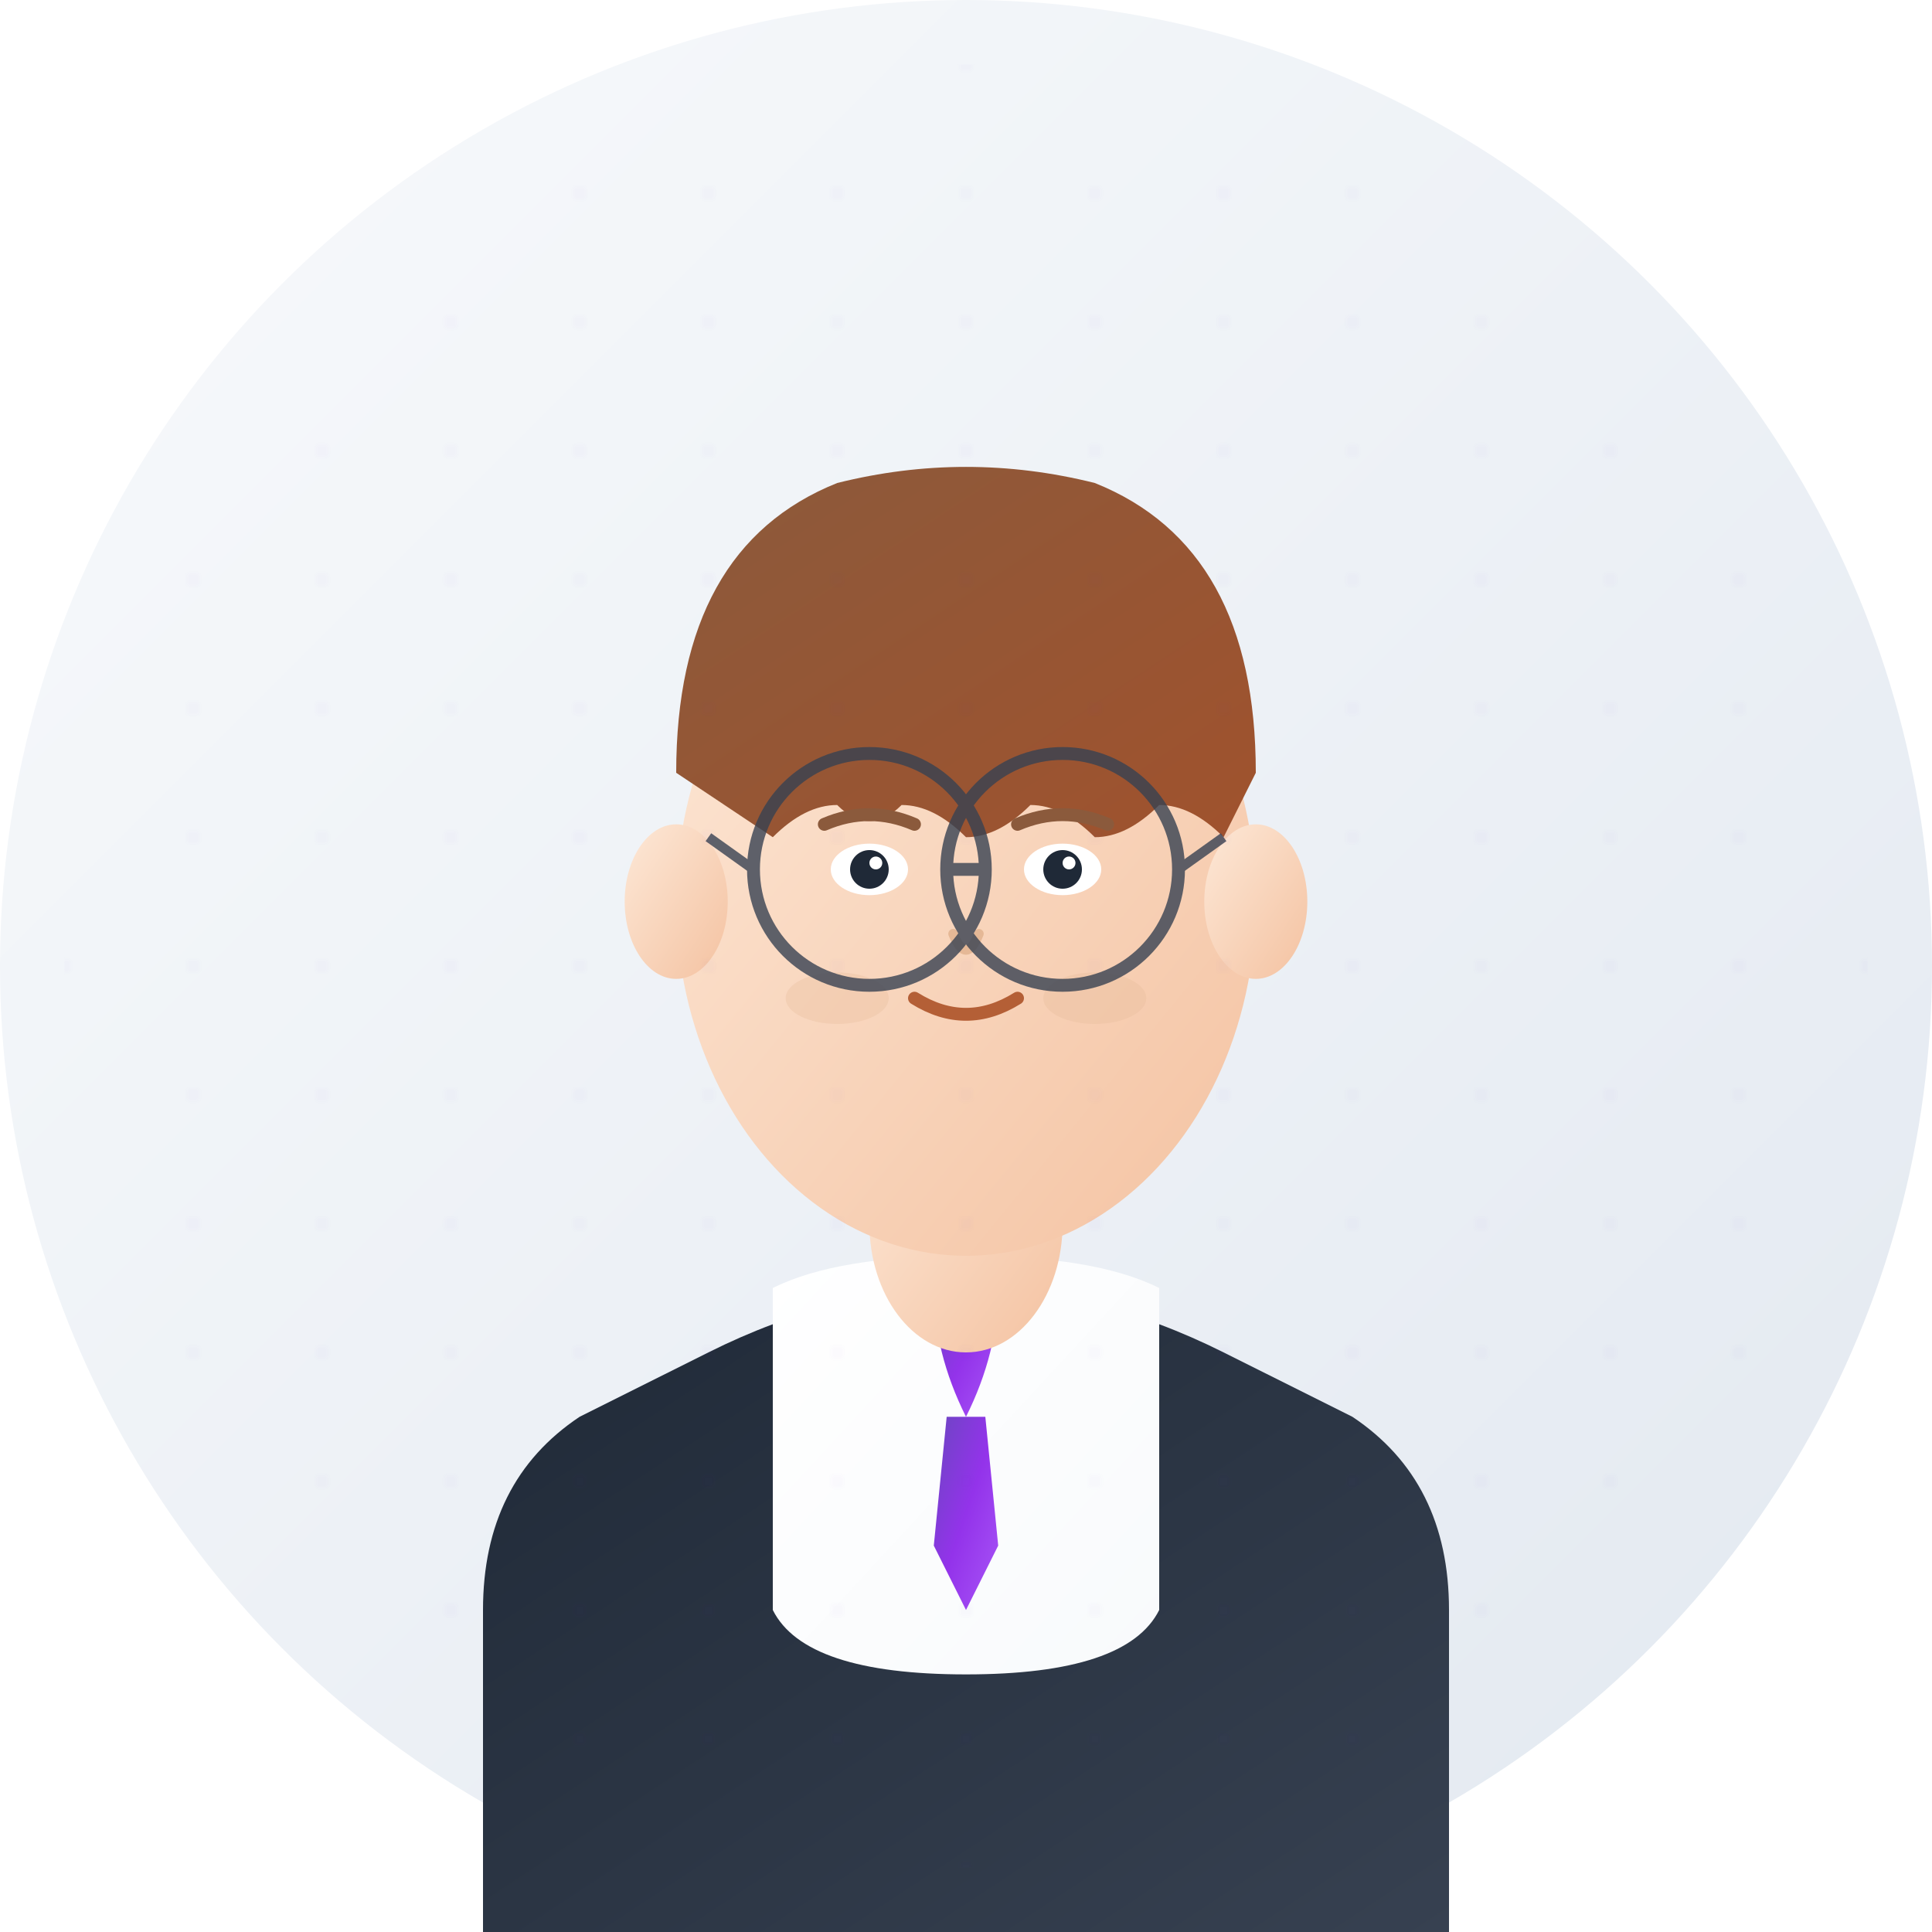 <svg width="300" height="300" viewBox="0 0 300 300" fill="none" xmlns="http://www.w3.org/2000/svg">
  <defs>
    <linearGradient id="backgroundGradient" x1="0%" y1="0%" x2="100%" y2="100%">
      <stop offset="0%" style="stop-color:#F8FAFC"/>
      <stop offset="100%" style="stop-color:#E2E8F0"/>
    </linearGradient>
    <linearGradient id="suitGradient" x1="0%" y1="0%" x2="100%" y2="100%">
      <stop offset="0%" style="stop-color:#1F2937"/>
      <stop offset="100%" style="stop-color:#374151"/>
    </linearGradient>
    <linearGradient id="skinGradient" x1="0%" y1="0%" x2="100%" y2="100%">
      <stop offset="0%" style="stop-color:#FDE8D7"/>
      <stop offset="100%" style="stop-color:#F4C2A1"/>
    </linearGradient>
    <linearGradient id="hairGradient" x1="0%" y1="0%" x2="100%" y2="100%">
      <stop offset="0%" style="stop-color:#8B5A3C"/>
      <stop offset="100%" style="stop-color:#A0522D"/>
    </linearGradient>
    <linearGradient id="shirtGradient" x1="0%" y1="0%" x2="100%" y2="100%">
      <stop offset="0%" style="stop-color:#FFFFFF"/>
      <stop offset="100%" style="stop-color:#F8FAFC"/>
    </linearGradient>
    <linearGradient id="tieGradient" x1="0%" y1="0%" x2="100%" y2="100%">
      <stop offset="0%" style="stop-color:#6B46C1"/>
      <stop offset="50%" style="stop-color:#9333EA"/>
      <stop offset="100%" style="stop-color:#A855F7"/>
    </linearGradient>
  </defs>
  
  <!-- Background circle -->
  <circle cx="150" cy="150" r="150" fill="url(#backgroundGradient)"/>
  
  <!-- Shoulders and suit jacket -->
  <path d="M75 250 Q75 230 90 220 L110 210 Q130 200 150 200 Q170 200 190 210 L210 220 Q225 230 225 250 L225 300 L75 300 Z" fill="url(#suitGradient)"/>
  
  <!-- Shirt -->
  <path d="M120 200 Q130 195 150 195 Q170 195 180 200 L180 250 Q175 260 150 260 Q125 260 120 250 Z" fill="url(#shirtGradient)"/>
  
  <!-- Tie -->
  <path d="M145 200 L155 200 Q155 210 150 220 Q145 210 145 200 Z" fill="url(#tieGradient)"/>
  <path d="M147 220 L153 220 L155 240 L150 250 L145 240 Z" fill="url(#tieGradient)"/>
  
  <!-- Neck -->
  <ellipse cx="150" cy="190" rx="15" ry="20" fill="url(#skinGradient)"/>
  
  <!-- Head -->
  <ellipse cx="150" cy="140" rx="45" ry="55" fill="url(#skinGradient)"/>
  
  <!-- Hair -->
  <path d="M105 120 Q105 85 130 75 Q150 70 170 75 Q195 85 195 120 L190 130 Q185 125 180 125 Q175 130 170 130 Q165 125 160 125 Q155 130 150 130 Q145 125 140 125 Q135 130 130 125 Q125 125 120 130 Z" fill="url(#hairGradient)"/>
  
  <!-- Eyes -->
  <ellipse cx="135" cy="135" rx="6" ry="4" fill="#FFFFFF"/>
  <ellipse cx="165" cy="135" rx="6" ry="4" fill="#FFFFFF"/>
  <circle cx="135" cy="135" r="3" fill="#1F2937"/>
  <circle cx="165" cy="135" r="3" fill="#1F2937"/>
  <circle cx="136" cy="134" r="1" fill="#FFFFFF"/>
  <circle cx="166" cy="134" r="1" fill="#FFFFFF"/>
  
  <!-- Eyebrows -->
  <path d="M128 128 Q135 125 142 128" stroke="#8B5A3C" stroke-width="2" fill="none" stroke-linecap="round"/>
  <path d="M158 128 Q165 125 172 128" stroke="#8B5A3C" stroke-width="2" fill="none" stroke-linecap="round"/>
  
  <!-- Nose -->
  <path d="M148 145 Q150 150 152 145" stroke="#E5B896" stroke-width="1.5" fill="none" stroke-linecap="round"/>
  
  <!-- Mouth -->
  <path d="M142 155 Q150 160 158 155" stroke="#B45F36" stroke-width="2" fill="none" stroke-linecap="round"/>
  
  <!-- Ears -->
  <ellipse cx="105" cy="140" rx="8" ry="12" fill="url(#skinGradient)"/>
  <ellipse cx="195" cy="140" rx="8" ry="12" fill="url(#skinGradient)"/>
  
  <!-- Subtle shading -->
  <ellipse cx="130" cy="155" rx="8" ry="4" fill="rgba(228, 184, 150, 0.3)"/>
  <ellipse cx="170" cy="155" rx="8" ry="4" fill="rgba(228, 184, 150, 0.3)"/>
  
  <!-- Professional glasses (optional) -->
  <g opacity="0.8">
    <circle cx="135" cy="135" r="18" fill="none" stroke="#374151" stroke-width="2"/>
    <circle cx="165" cy="135" r="18" fill="none" stroke="#374151" stroke-width="2"/>
    <path d="M153 135 L147 135" stroke="#374151" stroke-width="2"/>
    <path d="M117 135 L110 130" stroke="#374151" stroke-width="1.5"/>
    <path d="M183 135 L190 130" stroke="#374151" stroke-width="1.5"/>
  </g>
  
  <!-- Subtle background pattern -->
  <defs>
    <pattern id="professionalPattern" x="0" y="0" width="20" height="20" patternUnits="userSpaceOnUse">
      <circle cx="10" cy="10" r="1" fill="rgba(107, 70, 193, 0.05)"/>
    </pattern>
  </defs>
  <circle cx="150" cy="150" r="140" fill="url(#professionalPattern)" opacity="0.5"/>
</svg>
